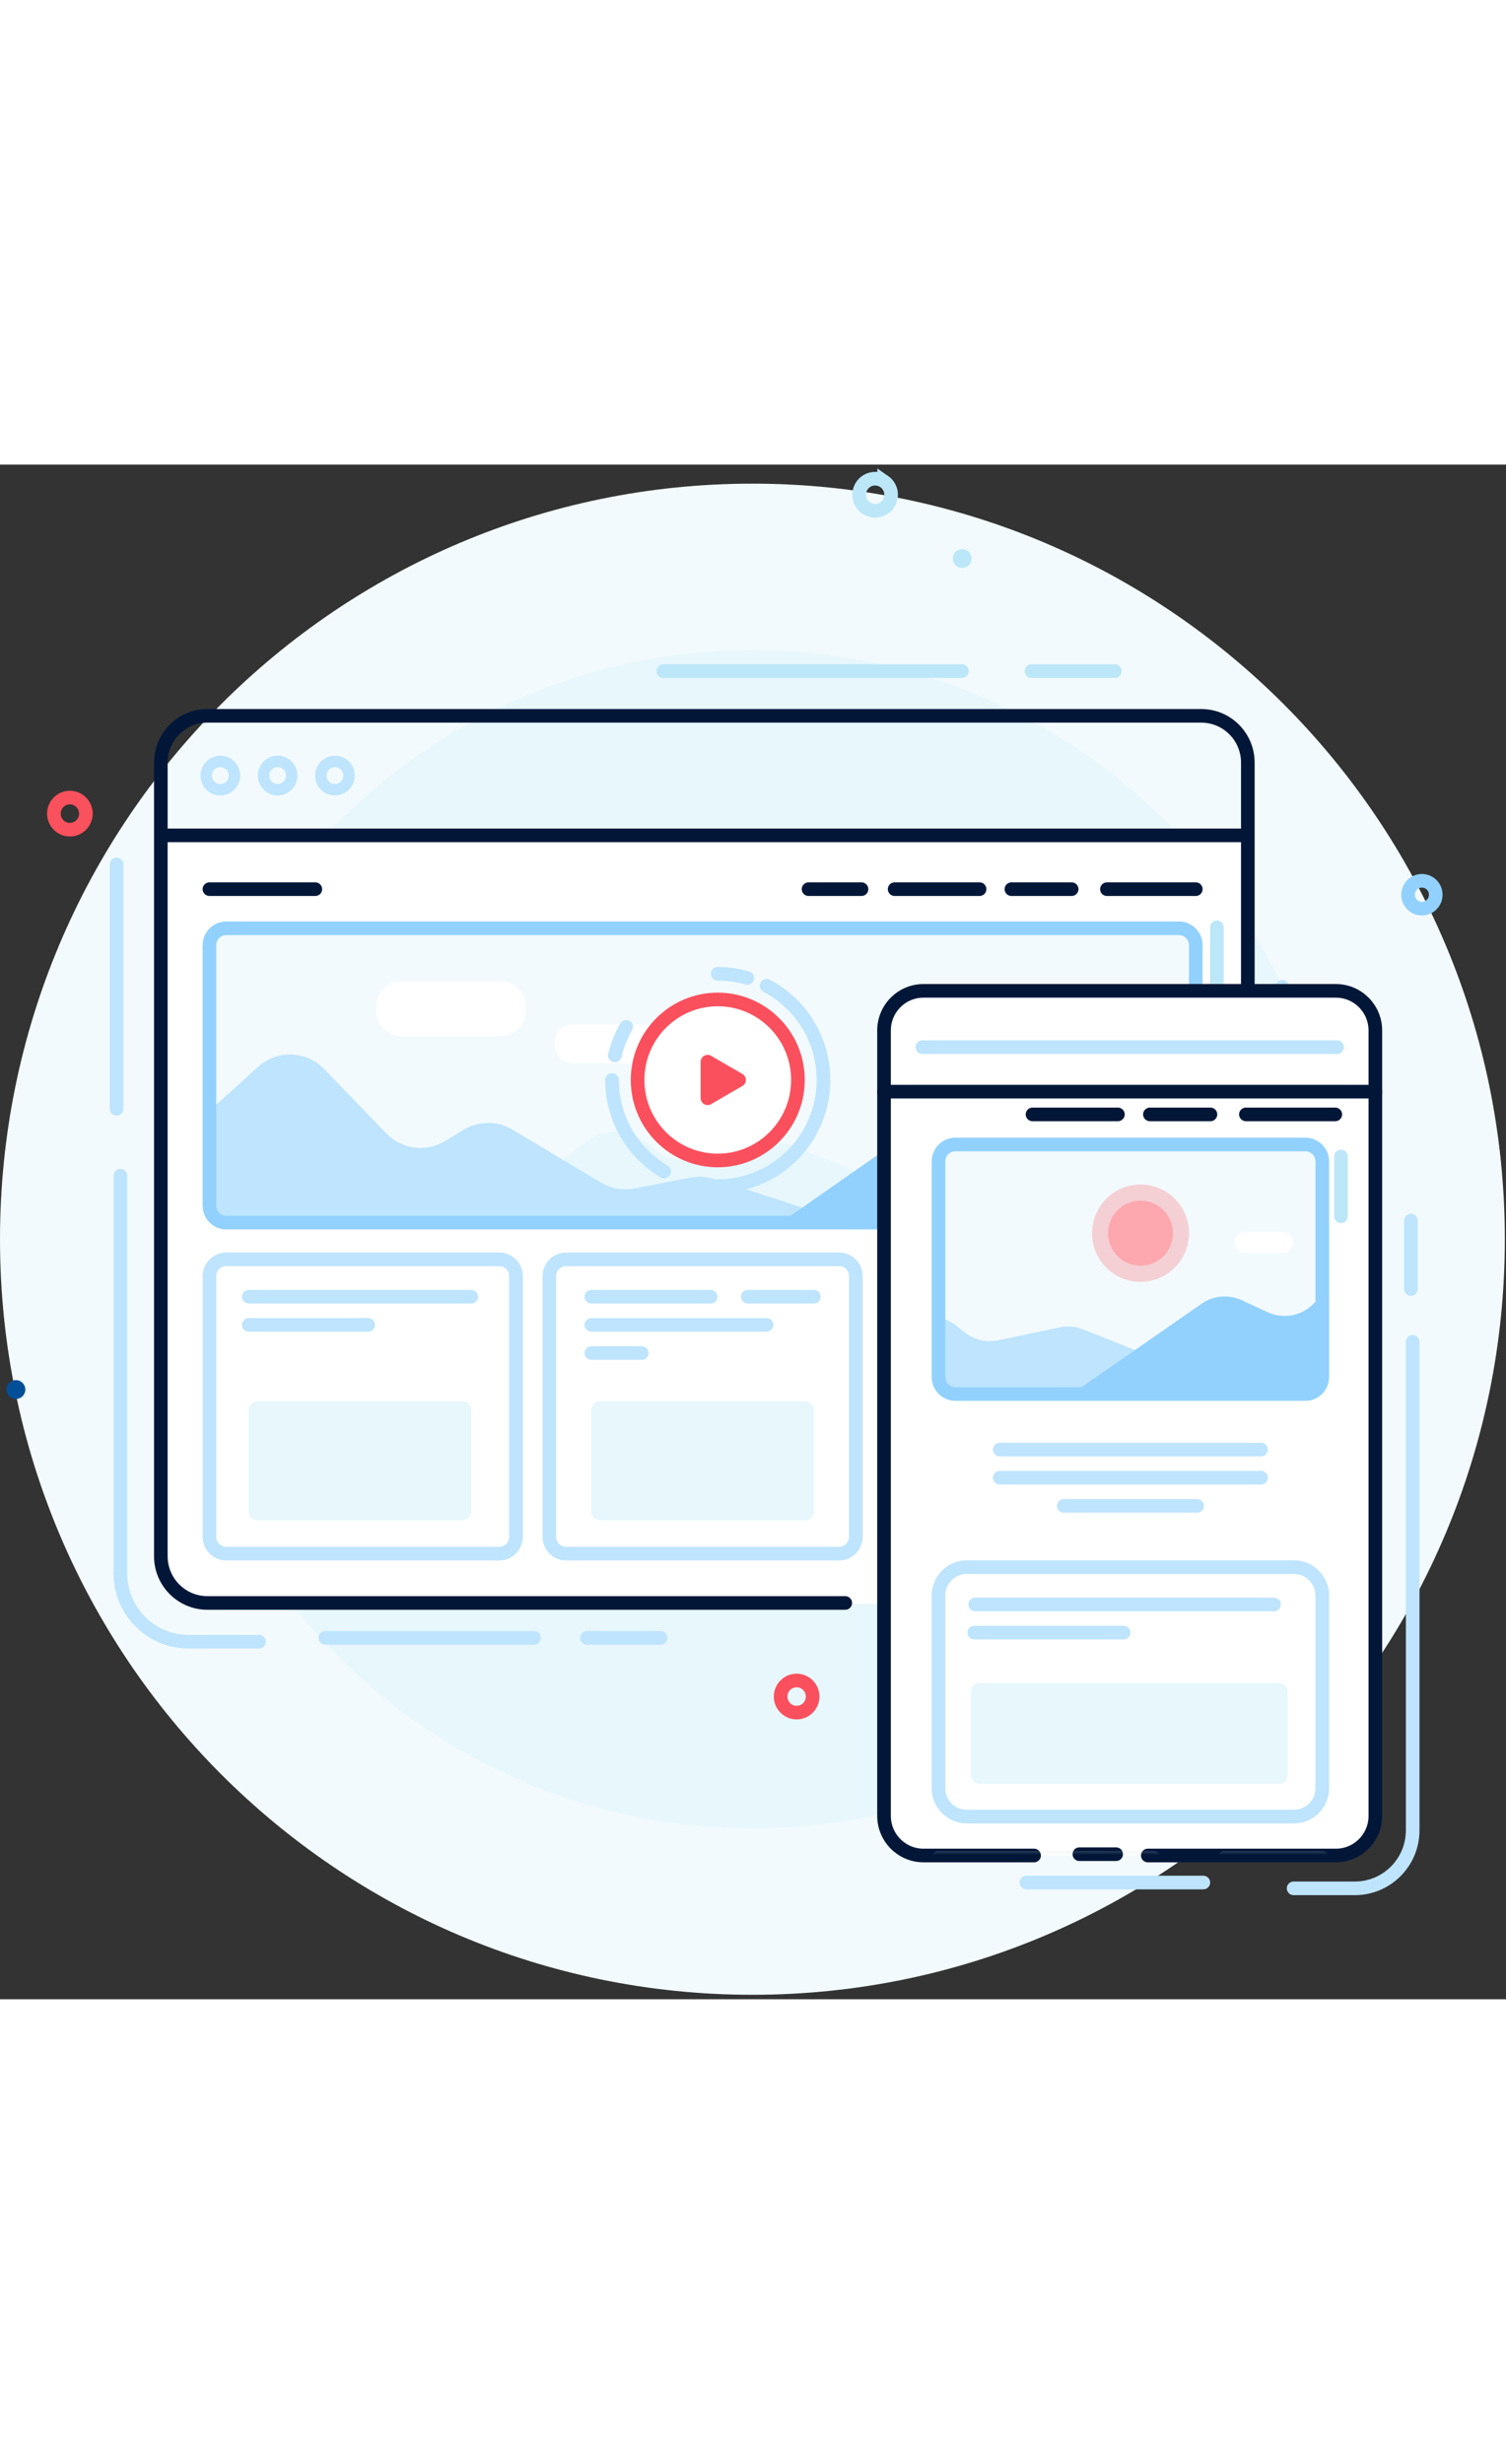 <svg height="175" viewBox="0 0 107 109" xmlns="http://www.w3.org/2000/svg" xmlns:xlink="http://www.w3.org/1999/xlink"><rect x="0" y="0" width="107" height="109" fill="#333333" stroke="none"/><defs><path id="a" d="m73.774 54.453h-70.678c-1.698 0-3.075-1.39-3.075-3.103v-51.35h76.83v51.35c0 1.714-1.378 3.103-3.076 3.103"/><mask id="b" fill="#fff"><use fill="#fff" fill-rule="evenodd" xlink:href="#a"/></mask><mask id="c" fill="#fff"><path d="m.194 53.718h31.42v-53.718h-31.42z" fill="#fff" fill-rule="evenodd"/></mask></defs><g fill="none" fill-rule="evenodd"><path d="m106.917 55.017c0 29.64-23.934 53.666-53.458 53.666-29.526 0-53.459-24.027-53.459-53.666 0-29.637 23.934-53.665 53.46-53.665 29.523 0 53.457 24.027 53.457 53.665" fill="#f2fafd"/><path d="m95.138 55.017c0 23.108-18.66 41.84-41.68 41.84-23.018 0-41.68-18.732-41.68-41.84s18.662-41.84 41.68-41.84c23.02 0 41.68 18.732 41.68 41.84" fill="#e7f7fc"/><path d="m6.102 24.79c0 .63-.51 1.14-1.137 1.14s-1.136-.51-1.136-1.14.508-1.142 1.135-1.142c.628 0 1.137.51 1.137 1.14z" stroke="#f9515d" stroke-linecap="round" stroke-linejoin="round" stroke-width=".968"/><path d="m68.743 6.12c.303.21.38.626.172.93-.208.305-.623.382-.926.173-.304-.21-.38-.625-.173-.93.208-.304.623-.38.926-.172" fill="#bce7f8"/><path d="m57.736 87.5c0 .63-.508 1.14-1.136 1.14-.627 0-1.136-.51-1.136-1.14s.51-1.14 1.136-1.14c.628 0 1.136.51 1.136 1.14z" stroke="#fa505d" stroke-linecap="round" stroke-width=".968"/><path d="m1.8 65.694c0 .37-.3.67-.668.67-.367 0-.666-.3-.666-.67s.3-.67.666-.67c.368 0 .667.3.667.67" fill="#024f98"/><g transform="translate(11.655 26.464)"><use fill="#fff" xlink:href="#a"/><g mask="url(#b)"><path d="m72.114 27.374h-67.698c-.658 0-1.19-.538-1.19-1.202v-18.5c0-.664.532-1.202 1.19-1.202h67.698c.658 0 1.19.538 1.19 1.202v18.5c0 .664-.532 1.202-1.19 1.202" fill="#f2fafd"/><path d="m72.114 50.886h-19.4c-.657 0-1.19-.538-1.19-1.202v-18.5c0-.664.533-1.202 1.19-1.202h19.4c.658 0 1.19.538 1.19 1.202v18.5c0 .664-.532 1.202-1.19 1.202zm-24.149 0h-19.4c-.657 0-1.19-.538-1.19-1.202v-18.5c0-.664.533-1.202 1.19-1.202h19.4c.658 0 1.19.538 1.19 1.202v18.5c0 .664-.532 1.202-1.19 1.202z" stroke="#bee4fe" stroke-linecap="round" stroke-linejoin="round" stroke-width=".968"/><path d="m43.907 17.91c0 2.253-1.81 4.08-4.042 4.08s-4.042-1.827-4.042-4.08 1.81-4.08 4.042-4.08 4.042 1.827 4.042 4.08" fill="#ffafbc"/><path d="m42.688 17.91c0 1.574-1.264 2.85-2.823 2.85-1.56 0-2.823-1.276-2.823-2.85 0-1.573 1.264-2.85 2.823-2.85 1.56 0 2.823 1.277 2.823 2.85" fill="#ffafbc"/><path d="m23.816 50.886h-19.4c-.657 0-1.19-.538-1.19-1.202v-18.5c0-.664.533-1.202 1.19-1.202h19.4c.658 0 1.19.538 1.19 1.202v18.5c0 .664-.532 1.202-1.19 1.202zm-17.792-18.248h15.806m-15.806 2h8.476m26.974-2h4.695m-15.807 0h8.468m-8.468 2h12.444m-12.444 2h3.58m33.232 32h6.13m-20.644 0h11.06m-11.06 2h16.254m-.882 8h5.273m-20.645 0h11.583m-1.638 3h10.7m-20.645 0h5.534m-5.534-9h4.677" stroke="#bee4fe" stroke-linecap="round" stroke-linejoin="round" stroke-width=".968"/><path d="m61.958 33.638h8.46m-8.46 2.332h6.075" stroke="#c5d6e2" stroke-linecap="round" stroke-linejoin="round" stroke-width=".968"/><path d="m21.208 48.52h-14.562c-.344 0-.622-.283-.622-.63v-7.195c0-.347.278-.63.622-.63h14.562c.344 0 .623.283.623.63v7.196c0 .347-.278.63-.622.63m24.337-.001h-14.562c-.344 0-.622-.283-.622-.63v-7.195c0-.347.278-.63.622-.63h14.562c.344 0 .623.283.623.63v7.196c0 .347-.28.63-.624.63m24.339-.001h-14.562c-.344 0-.622-.283-.622-.63v-7.195c0-.347.278-.63.622-.63h14.562c.344 0 .623.283.623.63v7.196c0 .347-.28.63-.623.63" fill="#e7f7fc"/><path d="m59.693 35.072c0 1.392-1.118 2.52-2.497 2.52-1.38 0-2.496-1.128-2.496-2.52 0-1.39 1.117-2.52 2.496-2.52 1.38 0 2.497 1.13 2.497 2.52" fill="#bce7f8"/><path d="m47.965 89.36h-43.55c-.657 0-1.19-.538-1.19-1.202v-18.5c0-.665.533-1.203 1.19-1.203h43.55c.658 0 1.19.538 1.19 1.202v18.5c0 .665-.532 1.203-1.19 1.203zm-41.941-18.39h15.806m-15.806 2h8.476" stroke="#bee4fe" stroke-linecap="round" stroke-linejoin="round" stroke-width=".968"/><path d="m21.208 86.992h-14.562c-.344 0-.622-.28-.622-.628v-7.196c0-.347.278-.628.622-.628h14.562c.344 0 .623.28.623.628v7.196c0 .347-.278.628-.622.628" fill="#e7f7fc"/><path d="m28.68 70.97h15.808m-15.808 2h8.476" stroke="#bee4fe" stroke-linecap="round" stroke-linejoin="round" stroke-width=".968"/><path d="m43.865 86.992h-14.562c-.344 0-.623-.28-.623-.628v-7.196c0-.347.28-.628.623-.628h14.562c.344 0 .623.28.623.628v7.196c0 .347-.28.628-.623.628" fill="#e7f7fc"/><path d="m27.374 56.304h21.782m-21.782 2.666h21.782m-16.446 2.334h11.11" stroke="#c5d6e2" stroke-linecap="round" stroke-linejoin="round" stroke-width=".968"/><path d="m3.225 3.69h7.524m35.043 0h3.762m2.354 0h6.035m2.262 0h4.28m2.505 0h6.315" stroke="#021738" stroke-linecap="round" stroke-linejoin="round" stroke-width=".968"/><path d="m22.286 27.374 7.787-5.792c1.228-.914 2.91-.888 4.11.064l.716.568c.787.625 1.808.867 2.79.66l5.134-1.083c.65-.136 1.327-.077 1.945.17l7.138 2.86 4.58 2.554h-34.2z" fill="#e7f7fc"/><path d="m3.225 19.436 3.458-3.127c1.354-1.225 3.424-1.155 4.693.16l4.415 4.568c1.1 1.138 2.832 1.363 4.18.542l1.304-.792c1.07-.65 2.406-.656 3.48-.014l6.292 3.762c.713.425 1.554.574 2.367.416l4.002-.773c.558-.11 1.134-.074 1.675.102l9.55 3.092h-44.141l-1.275-.553v-7.384z" fill="#bee4fe"/><path d="m73.305 15.965-1.137-.815c-1.406-1.008-3.338-.79-4.49.505l-3.59 4.04c-.995 1.12-2.596 1.453-3.95.822l-2.143-1c-1.09-.508-2.367-.396-3.355.295l-10.818 7.562h27.853l1.63-.775v-10.635z" fill="#92d1fd"/><path d="m72.114 27.374h-67.698c-.658 0-1.19-.538-1.19-1.202v-18.5c0-.664.532-1.202 1.19-1.202h67.698c.658 0 1.19.538 1.19 1.202v18.5c0 .664-.532 1.202-1.19 1.202z" stroke="#92d1fd" stroke-linecap="round" stroke-linejoin="round" stroke-width=".968"/><path d="m23.918 14.12h-7.07c-.992 0-1.797-.812-1.797-1.814v-.254c0-1.002.806-1.815 1.8-1.815h7.068c.993 0 1.798.813 1.798 1.815v.254c0 1.002-.805 1.815-1.798 1.815m10.134 1.934h-5.02c-.704 0-1.276-.577-1.276-1.29v-.18c0-.71.572-1.288 1.277-1.288h5.02c.704 0 1.276.577 1.276 1.29v.18c0 .71-.572 1.288-1.277 1.288m27.395-.498h-3.23c-.455 0-.823-.37-.823-.83v-.115c0-.458.368-.83.822-.83h3.23c.455 0 .823.372.823.83v.116c0 .458-.368.83-.822.83" fill="#fff"/></g></g><path d="m85.43 80.917h-70.68c-1.697 0-3.074-1.39-3.074-3.103v-51.35h76.828v51.35c0 1.714-1.377 3.103-3.075 3.103z"/><g stroke-linecap="round" stroke-width=".968"><path d="m60.055 80.853h-45.32c-1.827 0-3.308-1.487-3.308-3.32v-56.37c0-1.832 1.48-3.32 3.307-3.32h70.616c1.826 0 3.307 1.488 3.307 3.32v56.37c0 1.833-1.48 3.32-3.307 3.32h-15.762" stroke="#021738" stroke-linejoin="round"/><path d="m86.46 32.865v5.022m-13.17-23.22h5.912m-32.077 0h21.222" stroke="#bce7f8" stroke-linejoin="round"/><path d="m8.282 45.754v-17.364m10.118 55.214h-5.005c-2.675 0-4.843-2.176-4.843-4.86v-28.24m29.382 32.829h-14.82m23.813 0h-5.222" stroke="#bee4fe" stroke-linejoin="round"/><path d="m91.533 47.245v31.498c0 2.685-2.17 4.86-4.843 4.86h-5.136" stroke="#c5d6e2" stroke-linejoin="round"/><path d="m91.1 37.09v5.734" stroke="#bee4fe" stroke-linejoin="round"/></g><path d="m15.656 20.674c-.777 0-1.407.633-1.407 1.412 0 .78.63 1.412 1.406 1.412.777 0 1.406-.632 1.406-1.412s-.63-1.412-1.406-1.412m0 .81c.33 0 .6.27.6.602 0 .333-.27.604-.6.604-.332 0-.6-.27-.6-.604 0-.332.268-.603.6-.603m4.071-.809c-.776 0-1.406.633-1.406 1.412 0 .78.63 1.412 1.406 1.412.777 0 1.407-.632 1.407-1.412s-.63-1.412-1.407-1.412m0 .81c.332 0 .6.27.6.602 0 .333-.268.604-.6.604-.33 0-.6-.27-.6-.604 0-.332.27-.603.6-.603m4.071-.809c-.777 0-1.407.633-1.407 1.412 0 .78.63 1.412 1.407 1.412.776 0 1.406-.632 1.406-1.412s-.63-1.412-1.406-1.412m0 .81c.33 0 .6.27.6.602 0 .333-.27.604-.6.604-.332 0-.6-.27-.6-.604 0-.332.268-.603.6-.603" fill="#bee4fe"/><path d="m11.485 26.333h77.055" stroke="#021738" stroke-width=".968"/><path d="m56.692 43.706c0 3.157-2.55 5.718-5.696 5.718s-5.696-2.56-5.696-5.718 2.55-5.718 5.696-5.718 5.696 2.56 5.696 5.718" fill="#fff"/><path d="m56.692 43.706c0 3.157-2.55 5.718-5.696 5.718s-5.696-2.56-5.696-5.718 2.55-5.718 5.696-5.718 5.696 2.56 5.696 5.718z" stroke="#fa505d" stroke-linecap="round" stroke-linejoin="round" stroke-width=".968"/><path d="m43.685 41.965c.17-.722.443-1.404.803-2.03m2.692 10.268c-2.213-1.313-3.696-3.73-3.696-6.497m10.986-6.689c.743.39 1.412.9 1.982 1.505 1.275 1.35 2.056 3.176 2.056 5.183 0 1.43-.396 2.765-1.083 3.904-.726 1.2-1.777 2.183-3.03 2.823-1.02.52-2.176.814-3.4.814m.001-15.082c.727 0 1.43.104 2.095.298" stroke="#bee4fe" stroke-linecap="round" stroke-linejoin="round" stroke-width=".968"/><path d="m50.52 41.988 2.224 1.29c.33.19.33.666 0 .856l-2.224 1.29c-.328.19-.74-.05-.74-.43v-2.577c0-.38.412-.62.74-.43" fill="#fa505d"/><path d="m94.913 98.79h-29.3c-1.548 0-2.803-1.26-2.803-2.816v-55.784c0-1.553 1.255-2.813 2.803-2.813h29.3c1.548 0 2.804 1.26 2.804 2.814v55.784c0 1.555-1.256 2.815-2.804 2.815" fill="#fff"/><path d="m97.717 44.536h-34.907" stroke="#021738" stroke-linecap="round" stroke-linejoin="round" stroke-width=".968"/><path d="m65.532 41.377h29.462" stroke="#bee4fe" stroke-linecap="round" stroke-linejoin="round" stroke-width=".968"/><path d="m95.274 49.137v4.258" stroke="#bce7f8" stroke-linecap="round" stroke-linejoin="round" stroke-width=".968"/><path d="m85.496 100.71h-12.566m27.44-38.408v34.698c0 2.277-1.84 4.122-4.106 4.122h-4.354m8.333-47.429v4.86" stroke="#bee4fe" stroke-linecap="round" stroke-linejoin="round" stroke-width=".968"/><path d="m73.47 98.79h-7.857c-1.548 0-2.804-1.26-2.804-2.816v-55.784c0-1.553 1.255-2.813 2.803-2.813h29.301c1.548 0 2.804 1.26 2.804 2.814v55.784c0 1.555-1.256 2.815-2.804 2.815h-13.363m-2.25-.093h-2.61m-3.33-52.545h6.066m2.274 0h4.3m2.52 0h6.35" stroke="#021738" stroke-linecap="round" stroke-linejoin="round" stroke-width=".968"/><g mask="url(#c)" transform="translate(64.42 44.248)"><path d="m22.563 54.71h6.965m-27.27 0h15.3m-2.164 2.665h14.134m-27.27 0h7.308m-7.308 2.335h27.27m-27.27 2.332h7.797" stroke="#c5d6e2" stroke-linecap="round" stroke-linejoin="round" stroke-width=".968"/><path d="m27.514 51.78h-23.242c-1.112 0-2.014-.905-2.014-2.02v-13.68c0-1.116.902-2.02 2.014-2.02h23.242c1.112 0 2.014.904 2.014 2.02v13.68c0 1.115-.902 2.02-2.014 2.02zm-22.642-15.07h21.22m-21.292 2h10.612" stroke="#bee4fe" stroke-linecap="round" stroke-linejoin="round" stroke-width=".968"/><path d="m26.434 49.458h-21.24c-.346 0-.626-.28-.626-.628v-5.91c0-.346.28-.628.626-.628h21.24c.345 0 .625.282.625.628v5.91c0 .347-.28.628-.626.628" fill="#e7f7fc"/><path d="m6.612 25.71h18.562m-18.562 2h18.562m-14.016 2h9.47" stroke="#bee4fe" stroke-linecap="round" stroke-linejoin="round" stroke-width=".968"/><path d="m28.33 21.764h-24.874c-.66 0-1.197-.538-1.197-1.202v-15.318c0-.664.536-1.202 1.197-1.202h24.874c.662 0 1.198.538 1.198 1.202v15.318c0 .664-.536 1.202-1.197 1.202" fill="#f2fafd"/><path d="m20.06 10.34c0 1.91-1.543 3.458-3.446 3.458-1.902 0-3.445-1.548-3.445-3.458s1.542-3.458 3.444-3.458c1.903 0 3.445 1.548 3.445 3.458" fill="#f4d0d5"/><path d="m18.92 10.34c0 1.278-1.033 2.314-2.306 2.314s-2.305-1.036-2.305-2.314 1.03-2.314 2.304-2.314c1.273 0 2.305 1.036 2.305 2.314" fill="#fca8ae"/><path d="m12.536 17.174c-.527-.21-1.103-.26-1.658-.143l-4.376.92c-.835.174-1.706-.03-2.378-.56l-.61-.482c-.376-.297-.808-.485-1.256-.57v4.407c0 .563.455 1.02 1.015 1.02h19.25l-3.903-2.167-6.084-2.424z" fill="#bee4fe"/><path d="m29.528 20.745v-6.083l-.53.592c-.846.95-2.21 1.23-3.363.697l-1.828-.846c-.93-.43-2.017-.337-2.858.25l-9.22 6.41h16.783c.56 0 1.015-.456 1.015-1.02" fill="#92d1fd"/><path d="m28.33 21.764h-24.874c-.66 0-1.197-.538-1.197-1.202v-15.318c0-.664.536-1.202 1.197-1.202h24.874c.662 0 1.198.538 1.198 1.202v15.318c0 .664-.536 1.202-1.197 1.202z" stroke="#92d1fd" stroke-linecap="round" stroke-linejoin="round" stroke-width=".968"/><path d="m26.7 11.746h-2.654c-.414 0-.75-.336-.75-.752s.336-.752.75-.752h2.654c.415 0 .75.336.75.752s-.335.752-.75.752" fill="#fff"/></g><path d="m102.008 30.55c0 .547-.44.99-.983.99-.544 0-.984-.443-.984-.99 0-.546.44-.99.985-.99.543 0 .983.444.983.99z" stroke="#92d1fd" stroke-linecap="round" stroke-linejoin="round" stroke-width=".968"/><path d="m62.82 1.2c.516.357.647 1.067.292 1.586-.355.52-1.062.65-1.58.294-.516-.356-.647-1.066-.292-1.585.355-.52 1.062-.65 1.58-.295z" stroke="#bce7f8" stroke-linecap="round" stroke-width=".968"/></g></svg>
